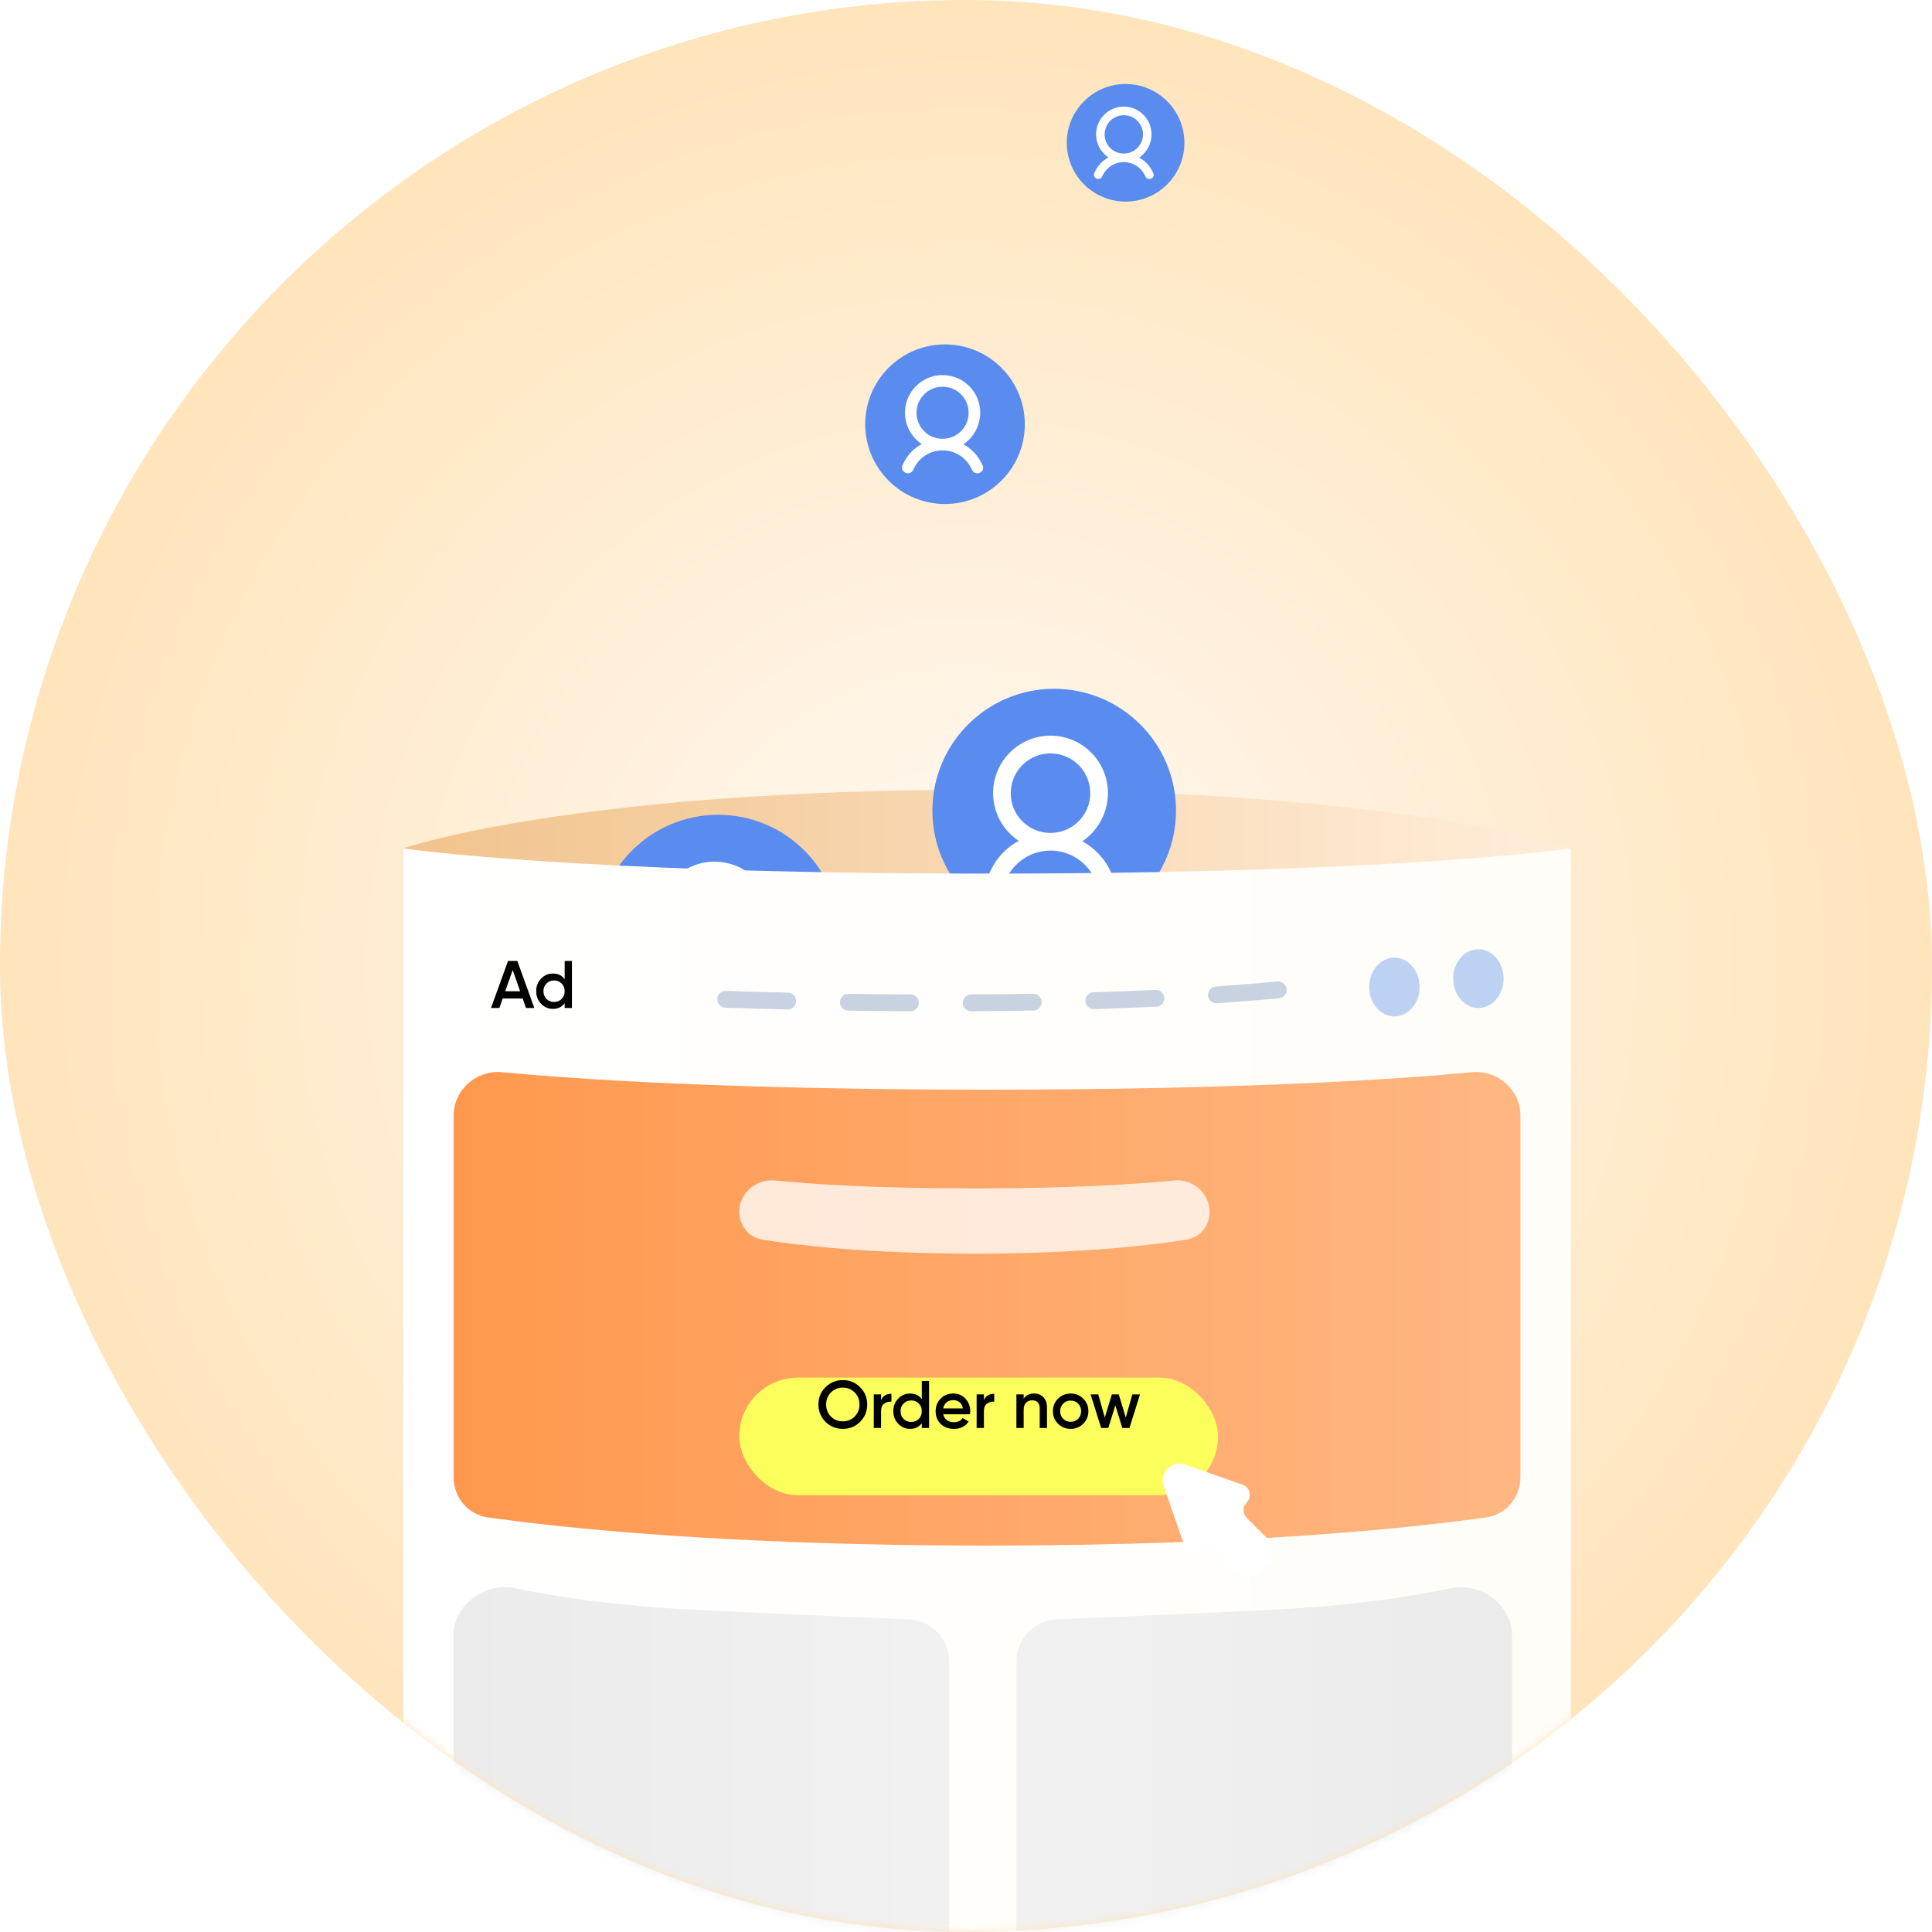 <svg width="230" height="230" viewBox="0 0 230 230" fill="none" xmlns="http://www.w3.org/2000/svg">
<rect width="230" height="230" rx="115" fill="url(#paint0_radial_2702_606)"/>
<mask id="mask0_2702_606" style="mask-type:alpha" maskUnits="userSpaceOnUse" x="0" y="0" width="230" height="230">
<rect width="230" height="230" rx="115" fill="#D9D9D9"/>
</mask>
<g mask="url(#mask0_2702_606)">
<path d="M48 101C48 101 68 94 117.5 94C167 94 187 101 187 101V230H48V101Z" fill="url(#paint1_linear_2702_606)"/>
<circle cx="14.5" cy="14.5" r="14.5" transform="matrix(-1 0 0 1 140 82)" fill="#598CEE"/>
<path d="M132.316 103.942L132.106 103.521C131.392 102.091 130.253 100.915 128.846 100.156C129.782 99.521 130.549 98.667 131.08 97.668C131.612 96.669 131.891 95.556 131.895 94.425C131.898 93.243 131.593 92.081 131.012 91.051C130.431 90.022 129.592 89.161 128.579 88.552C127.566 87.944 126.412 87.609 125.23 87.579C124.049 87.55 122.879 87.827 121.837 88.384C120.795 88.942 119.915 89.76 119.283 90.759C118.651 91.758 118.289 92.904 118.232 94.084C118.176 95.265 118.426 96.44 118.959 97.495C119.492 98.55 120.29 99.449 121.274 100.104C119.867 100.863 118.728 102.038 118.014 103.469L117.804 103.889C117.742 104.014 117.705 104.149 117.695 104.288C117.685 104.426 117.702 104.565 117.746 104.697C117.79 104.829 117.86 104.951 117.951 105.056C118.042 105.161 118.153 105.247 118.277 105.309C118.401 105.371 118.537 105.408 118.675 105.418C118.814 105.428 118.953 105.41 119.085 105.366C119.217 105.323 119.339 105.253 119.444 105.162C119.549 105.071 119.635 104.96 119.697 104.836L119.907 104.415C120.391 103.465 121.129 102.667 122.038 102.11C122.948 101.553 123.993 101.258 125.06 101.258C126.126 101.258 127.172 101.553 128.081 102.11C128.991 102.667 129.728 103.465 130.213 104.415L130.423 104.836C130.485 104.961 130.57 105.072 130.675 105.164C130.78 105.255 130.902 105.325 131.034 105.369C131.166 105.413 131.306 105.43 131.444 105.42C131.583 105.41 131.719 105.372 131.843 105.309C132.369 105.099 132.579 104.468 132.316 103.942ZM120.328 94.425C120.328 93.489 120.605 92.574 121.125 91.796C121.645 91.018 122.384 90.411 123.249 90.053C124.114 89.695 125.065 89.601 125.983 89.784C126.901 89.966 127.744 90.417 128.406 91.079C129.068 91.741 129.519 92.584 129.701 93.502C129.884 94.42 129.79 95.371 129.432 96.236C129.074 97.101 128.467 97.84 127.689 98.36C126.911 98.88 125.996 99.157 125.06 99.157C124.438 99.16 123.821 99.039 123.246 98.802C122.671 98.566 122.148 98.217 121.708 97.777C121.268 97.337 120.919 96.814 120.683 96.239C120.446 95.664 120.325 95.047 120.328 94.425Z" fill="white"/>
<circle cx="14.5" cy="14.5" r="14.5" transform="matrix(-1 0 0 1 100 97)" fill="#598CEE"/>
<path d="M92.316 118.942L92.106 118.521C91.392 117.091 90.253 115.915 88.846 115.156C89.782 114.521 90.549 113.667 91.08 112.668C91.612 111.67 91.891 110.556 91.895 109.425C91.897 108.243 91.593 107.081 91.012 106.051C90.431 105.022 89.593 104.161 88.579 103.552C87.566 102.944 86.412 102.608 85.23 102.579C84.049 102.55 82.879 102.827 81.837 103.384C80.795 103.942 79.915 104.76 79.283 105.759C78.651 106.758 78.289 107.904 78.232 109.084C78.176 110.265 78.426 111.44 78.959 112.495C79.492 113.55 80.29 114.449 81.274 115.104C79.867 115.863 78.728 117.038 78.014 118.469L77.804 118.889C77.742 119.014 77.705 119.149 77.695 119.288C77.685 119.426 77.703 119.565 77.746 119.697C77.79 119.829 77.86 119.951 77.951 120.056C78.042 120.161 78.153 120.247 78.277 120.309C78.401 120.371 78.537 120.408 78.675 120.418C78.814 120.428 78.953 120.41 79.085 120.366C79.217 120.323 79.339 120.253 79.444 120.162C79.549 120.071 79.635 119.96 79.697 119.836L79.907 119.415C80.391 118.465 81.129 117.667 82.038 117.11C82.948 116.553 83.993 116.258 85.06 116.258C86.126 116.258 87.172 116.553 88.081 117.11C88.991 117.667 89.728 118.465 90.213 119.415L90.423 119.836C90.485 119.961 90.57 120.072 90.675 120.164C90.78 120.255 90.902 120.325 91.034 120.369C91.166 120.413 91.306 120.43 91.444 120.42C91.583 120.41 91.719 120.372 91.843 120.309C92.369 120.099 92.579 119.468 92.316 118.942ZM80.328 109.425C80.328 108.489 80.605 107.574 81.125 106.796C81.645 106.018 82.384 105.411 83.249 105.053C84.114 104.695 85.065 104.601 85.983 104.784C86.901 104.966 87.744 105.417 88.406 106.079C89.068 106.741 89.519 107.584 89.701 108.502C89.884 109.42 89.79 110.371 89.432 111.236C89.074 112.101 88.467 112.84 87.689 113.36C86.911 113.88 85.996 114.157 85.06 114.157C84.438 114.16 83.821 114.039 83.246 113.802C82.671 113.565 82.148 113.217 81.708 112.777C81.268 112.337 80.919 111.814 80.683 111.239C80.446 110.664 80.325 110.047 80.328 109.425Z" fill="white"/>
<path d="M48 101C48 101 68 104 117.5 104C167 104 187 101 187 101V230H48V101Z" fill="url(#paint2_linear_2702_606)"/>
<path d="M62.618 120L62.226 118.872H59.842L59.45 120H58.45L60.482 114.4H61.586L63.61 120H62.618ZM60.146 118.008H61.922L61.034 115.48L60.146 118.008ZM67.223 114.4H68.087V120H67.223V119.424C66.897 119.877 66.431 120.104 65.823 120.104C65.273 120.104 64.804 119.901 64.415 119.496C64.025 119.085 63.831 118.587 63.831 118C63.831 117.408 64.025 116.909 64.415 116.504C64.804 116.099 65.273 115.896 65.823 115.896C66.431 115.896 66.897 116.12 67.223 116.568V114.4ZM65.055 118.92C65.295 119.16 65.596 119.28 65.959 119.28C66.321 119.28 66.623 119.16 66.863 118.92C67.103 118.675 67.223 118.368 67.223 118C67.223 117.632 67.103 117.328 66.863 117.088C66.623 116.843 66.321 116.72 65.959 116.72C65.596 116.72 65.295 116.843 65.055 117.088C64.815 117.328 64.695 117.632 64.695 118C64.695 118.368 64.815 118.675 65.055 118.92Z" fill="black"/>
<path d="M54 194.628C54 191.027 57.804 188.314 61.325 189.069C66.085 190.091 73.324 191.205 83.5 191.686C95.653 192.26 103.617 192.594 108.171 192.775C110.867 192.881 113 195.097 113 197.795V241.042C113 243.607 111.062 245.73 108.499 245.837C103.829 246.032 95.513 246.163 83.5 245.559C69.89 244.875 61.026 242.304 56.832 240.773C55.064 240.128 54 238.419 54 236.537V194.628Z" fill="url(#paint3_linear_2702_606)"/>
<path d="M180 194.628C180 191.027 176.196 188.314 172.675 189.069C167.915 190.091 160.676 191.205 150.5 191.686C138.347 192.26 130.383 192.594 125.829 192.775C123.133 192.881 121 195.097 121 197.795V241.042C121 243.607 122.938 245.73 125.501 245.837C130.171 246.032 138.487 246.163 150.5 245.559C164.11 244.875 172.974 242.304 177.168 240.773C178.936 240.128 180 238.419 180 236.537V194.628Z" fill="url(#paint4_linear_2702_606)"/>
<path d="M54 132.8C54 129.745 56.716 127.356 59.757 127.644C68.253 128.449 86.576 129.721 117.5 129.721C148.424 129.721 166.747 128.449 175.243 127.644C178.284 127.356 181 129.745 181 132.8V175.862C181 178.263 179.297 180.307 176.921 180.644C168.934 181.775 149.196 184 117.5 184C85.804 184 66.066 181.775 58.08 180.644C55.703 180.307 54 178.263 54 175.862V132.8Z" fill="url(#paint5_linear_2702_606)"/>
<path d="M88 144.257C88 142.042 90.018 140.312 92.222 140.532C96.48 140.956 104.137 141.479 116 141.479C127.863 141.479 135.52 140.956 139.778 140.532C141.982 140.312 144 142.042 144 144.257C144 145.904 142.865 147.318 141.239 147.579C137.229 148.222 128.839 149.243 116 149.243C103.161 149.243 94.772 148.222 90.761 147.579C89.135 147.318 88 145.904 88 144.257Z" fill="url(#paint6_linear_2702_606)"/>
<ellipse cx="166" cy="117.5" rx="3" ry="3.5" fill="#BDD2F2"/>
<ellipse cx="176" cy="116.5" rx="3" ry="3.5" fill="#BDD2F2"/>
<path fill-rule="evenodd" clip-rule="evenodd" d="M153.172 117.748C153.226 118.297 152.825 118.787 152.275 118.839C149.888 119.066 147.413 119.263 144.875 119.433C144.324 119.47 143.848 119.052 143.813 118.501C143.778 117.95 144.196 117.475 144.747 117.437C147.263 117.268 149.715 117.073 152.078 116.849C152.628 116.797 153.117 117.198 153.172 117.748ZM138.601 118.796C138.628 119.348 138.203 119.817 137.651 119.843C135.212 119.958 132.736 120.053 130.245 120.129C129.693 120.146 129.233 119.711 129.217 119.159C129.201 118.607 129.636 118.147 130.188 118.13C132.666 118.054 135.127 117.96 137.552 117.846C138.104 117.82 138.573 118.245 138.601 118.796ZM94.78 119.199C94.767 119.751 94.309 120.188 93.757 120.175C91.166 120.113 88.688 120.041 86.356 119.963C85.805 119.944 85.373 119.481 85.392 118.929C85.412 118.377 85.875 117.945 86.427 117.964C88.75 118.042 91.219 118.114 93.802 118.176C94.354 118.189 94.792 118.646 94.78 119.199ZM124.002 119.283C124.012 119.835 123.573 120.291 123.021 120.301C120.544 120.344 118.068 120.371 115.614 120.384C115.062 120.387 114.612 119.941 114.61 119.389C114.608 118.837 115.054 118.387 115.606 118.384C118.051 118.371 120.516 118.344 122.983 118.301C123.535 118.292 123.991 118.731 124.002 119.283ZM109.39 119.39C109.388 119.942 108.939 120.389 108.387 120.386C105.869 120.374 103.393 120.349 100.982 120.314C100.43 120.306 99.99 119.851 99.999 119.299C100.007 118.747 100.462 118.306 101.014 118.314C103.417 118.349 105.884 118.374 108.394 118.386C108.946 118.389 109.392 118.838 109.39 119.39Z" fill="#C8D2E0"/>
<g filter="url(#filter0_d_2702_606)">
<rect x="88" y="160" width="57" height="14" rx="7" fill="#FCFF5B"/>
</g>
<path d="M102.392 169.264C101.832 169.824 101.147 170.104 100.336 170.104C99.526 170.104 98.838 169.824 98.272 169.264C97.712 168.699 97.432 168.011 97.432 167.2C97.432 166.389 97.712 165.704 98.272 165.144C98.838 164.579 99.526 164.296 100.336 164.296C101.147 164.296 101.832 164.579 102.392 165.144C102.958 165.704 103.24 166.389 103.24 167.2C103.24 168.011 102.958 168.699 102.392 169.264ZM98.92 168.64C99.304 169.019 99.776 169.208 100.336 169.208C100.896 169.208 101.366 169.019 101.744 168.64C102.128 168.256 102.32 167.776 102.32 167.2C102.32 166.624 102.128 166.147 101.744 165.768C101.366 165.384 100.896 165.192 100.336 165.192C99.776 165.192 99.304 165.384 98.92 165.768C98.542 166.147 98.352 166.624 98.352 167.2C98.352 167.776 98.542 168.256 98.92 168.64ZM104.888 166.672C105.106 166.176 105.517 165.928 106.12 165.928V166.864C105.789 166.843 105.501 166.923 105.256 167.104C105.01 167.28 104.888 167.573 104.888 167.984V170H104.024V166H104.888V166.672ZM109.738 164.4H110.602V170H109.738V169.424C109.413 169.877 108.946 170.104 108.338 170.104C107.789 170.104 107.32 169.901 106.93 169.496C106.541 169.085 106.346 168.587 106.346 168C106.346 167.408 106.541 166.909 106.93 166.504C107.32 166.099 107.789 165.896 108.338 165.896C108.946 165.896 109.413 166.12 109.738 166.568V164.4ZM107.57 168.92C107.81 169.16 108.112 169.28 108.474 169.28C108.837 169.28 109.138 169.16 109.378 168.92C109.618 168.675 109.738 168.368 109.738 168C109.738 167.632 109.618 167.328 109.378 167.088C109.138 166.843 108.837 166.72 108.474 166.72C108.112 166.72 107.81 166.843 107.57 167.088C107.33 167.328 107.21 167.632 107.21 168C107.21 168.368 107.33 168.675 107.57 168.92ZM112.289 168.368C112.353 168.672 112.5 168.907 112.729 169.072C112.959 169.232 113.239 169.312 113.569 169.312C114.028 169.312 114.372 169.147 114.601 168.816L115.313 169.232C114.919 169.813 114.335 170.104 113.561 170.104C112.911 170.104 112.385 169.907 111.985 169.512C111.585 169.112 111.385 168.608 111.385 168C111.385 167.403 111.583 166.904 111.977 166.504C112.372 166.099 112.879 165.896 113.497 165.896C114.084 165.896 114.564 166.101 114.937 166.512C115.316 166.923 115.505 167.421 115.505 168.008C115.505 168.099 115.495 168.219 115.473 168.368H112.289ZM112.281 167.664H114.633C114.575 167.339 114.439 167.093 114.225 166.928C114.017 166.763 113.772 166.68 113.489 166.68C113.169 166.68 112.903 166.768 112.689 166.944C112.476 167.12 112.34 167.36 112.281 167.664ZM117.13 166.672C117.348 166.176 117.759 165.928 118.362 165.928V166.864C118.031 166.843 117.743 166.923 117.498 167.104C117.252 167.28 117.13 167.573 117.13 167.984V170H116.266V166H117.13V166.672ZM123.104 165.896C123.563 165.896 123.933 166.043 124.216 166.336C124.499 166.629 124.64 167.032 124.64 167.544V170H123.776V167.632C123.776 167.333 123.696 167.104 123.536 166.944C123.376 166.784 123.157 166.704 122.88 166.704C122.576 166.704 122.331 166.8 122.144 166.992C121.957 167.179 121.864 167.467 121.864 167.856V170H121V166H121.864V166.512C122.125 166.101 122.539 165.896 123.104 165.896ZM127.458 170.104C126.872 170.104 126.373 169.901 125.962 169.496C125.552 169.091 125.346 168.592 125.346 168C125.346 167.408 125.552 166.909 125.962 166.504C126.373 166.099 126.872 165.896 127.458 165.896C128.05 165.896 128.549 166.099 128.954 166.504C129.365 166.909 129.57 167.408 129.57 168C129.57 168.592 129.365 169.091 128.954 169.496C128.549 169.901 128.05 170.104 127.458 170.104ZM126.57 168.904C126.81 169.144 127.106 169.264 127.458 169.264C127.81 169.264 128.106 169.144 128.346 168.904C128.586 168.664 128.706 168.363 128.706 168C128.706 167.637 128.586 167.336 128.346 167.096C128.106 166.856 127.81 166.736 127.458 166.736C127.106 166.736 126.81 166.856 126.57 167.096C126.33 167.336 126.21 167.637 126.21 168C126.21 168.363 126.33 168.664 126.57 168.904ZM134.803 166H135.715L134.459 170H133.611L132.779 167.304L131.939 170H131.091L129.835 166H130.747L131.523 168.76L132.363 166H133.187L134.019 168.76L134.803 166Z" fill="black"/>
<g filter="url(#filter1_d_2702_606)">
<path d="M138.526 172.903L140.999 179.993C141.273 180.778 142.273 181.006 142.86 180.419C143.3 179.978 144.014 179.978 144.454 180.419L147.115 183.079C147.896 183.86 149.162 183.86 149.944 183.079L150.954 182.069C151.735 181.288 151.735 180.022 150.954 179.241L148.407 176.694C147.904 176.191 147.904 175.375 148.407 174.872C149.078 174.2 148.817 173.058 147.92 172.745L141.073 170.356C139.492 169.805 137.974 171.323 138.526 172.903Z" fill="white"/>
</g>
<circle cx="9.5" cy="9.5" r="9.5" transform="matrix(-1 0 0 1 122 41)" fill="#598CEE"/>
<path d="M116.966 55.376L116.828 55.1C116.36 54.163 115.614 53.393 114.692 52.895C115.305 52.479 115.808 51.92 116.156 51.265C116.504 50.611 116.688 49.882 116.69 49.141C116.692 48.366 116.492 47.605 116.111 46.93C115.73 46.256 115.181 45.692 114.517 45.293C113.853 44.894 113.098 44.675 112.323 44.655C111.549 44.636 110.783 44.818 110.1 45.183C109.417 45.548 108.841 46.084 108.427 46.739C108.013 47.393 107.776 48.144 107.738 48.917C107.701 49.691 107.865 50.461 108.215 51.152C108.564 51.843 109.087 52.432 109.731 52.861C108.809 53.358 108.063 54.128 107.596 55.066L107.458 55.341C107.417 55.423 107.393 55.511 107.386 55.602C107.38 55.693 107.391 55.784 107.42 55.871C107.449 55.957 107.494 56.037 107.554 56.106C107.614 56.174 107.686 56.231 107.768 56.271C107.849 56.312 107.938 56.336 108.029 56.343C108.119 56.349 108.211 56.338 108.297 56.309C108.383 56.28 108.463 56.235 108.532 56.175C108.601 56.115 108.657 56.043 108.698 55.961L108.836 55.686C109.153 55.063 109.636 54.541 110.232 54.176C110.828 53.811 111.513 53.617 112.212 53.617C112.91 53.617 113.596 53.811 114.191 54.176C114.787 54.541 115.27 55.063 115.588 55.686L115.726 55.961C115.766 56.043 115.822 56.116 115.891 56.176C115.959 56.236 116.039 56.282 116.126 56.311C116.212 56.34 116.304 56.351 116.395 56.344C116.486 56.337 116.574 56.313 116.656 56.271C117 56.134 117.138 55.72 116.966 55.376ZM109.111 49.141C109.111 48.527 109.293 47.928 109.634 47.418C109.974 46.908 110.459 46.511 111.025 46.276C111.592 46.041 112.215 45.98 112.817 46.1C113.418 46.219 113.97 46.514 114.404 46.948C114.838 47.382 115.133 47.934 115.253 48.536C115.372 49.137 115.311 49.76 115.076 50.327C114.841 50.894 114.444 51.378 113.934 51.718C113.424 52.059 112.825 52.241 112.212 52.241C111.804 52.243 111.4 52.164 111.023 52.008C110.646 51.853 110.304 51.625 110.016 51.337C109.727 51.048 109.499 50.706 109.344 50.329C109.189 49.952 109.11 49.548 109.111 49.141Z" fill="white"/>
<circle cx="7" cy="7" r="7" transform="matrix(-1 0 0 1 141 10)" fill="#598CEE"/>
<path d="M137.291 20.593L137.189 20.39C136.844 19.699 136.295 19.132 135.615 18.765C136.067 18.459 136.437 18.046 136.694 17.564C136.95 17.082 137.086 16.544 137.087 15.998C137.088 15.428 136.942 14.867 136.661 14.37C136.38 13.873 135.976 13.457 135.487 13.163C134.997 12.87 134.44 12.708 133.87 12.693C133.299 12.679 132.735 12.813 132.232 13.082C131.728 13.351 131.304 13.746 130.999 14.229C130.694 14.711 130.519 15.264 130.492 15.834C130.464 16.404 130.585 16.971 130.842 17.481C131.1 17.99 131.485 18.424 131.96 18.74C131.28 19.106 130.731 19.674 130.386 20.364L130.285 20.567C130.255 20.627 130.237 20.693 130.232 20.76C130.227 20.826 130.236 20.894 130.257 20.957C130.278 21.021 130.312 21.08 130.356 21.131C130.4 21.181 130.453 21.223 130.513 21.253C130.573 21.283 130.638 21.301 130.705 21.305C130.772 21.31 130.839 21.302 130.903 21.28C130.967 21.259 131.026 21.226 131.076 21.182C131.127 21.138 131.168 21.084 131.198 21.024L131.3 20.821C131.534 20.363 131.89 19.977 132.329 19.709C132.768 19.439 133.273 19.297 133.788 19.297C134.302 19.297 134.807 19.439 135.246 19.709C135.685 19.977 136.041 20.363 136.275 20.821L136.377 21.024C136.406 21.085 136.448 21.138 136.498 21.183C136.549 21.227 136.608 21.261 136.672 21.282C136.735 21.303 136.803 21.311 136.87 21.306C136.937 21.301 137.002 21.283 137.062 21.253C137.316 21.151 137.417 20.847 137.291 20.593ZM131.503 15.998C131.503 15.546 131.637 15.105 131.888 14.729C132.139 14.353 132.496 14.061 132.913 13.888C133.331 13.715 133.79 13.67 134.233 13.758C134.676 13.846 135.083 14.063 135.403 14.383C135.722 14.702 135.94 15.11 136.028 15.553C136.116 15.996 136.071 16.455 135.898 16.873C135.725 17.29 135.432 17.647 135.057 17.898C134.681 18.149 134.239 18.283 133.788 18.283C133.487 18.284 133.19 18.226 132.912 18.112C132.634 17.997 132.382 17.829 132.169 17.617C131.957 17.404 131.789 17.152 131.674 16.874C131.56 16.596 131.502 16.299 131.503 15.998Z" fill="white"/>
</g>
<defs>
<filter id="filter0_d_2702_606" x="82" y="158" width="69" height="26" filterUnits="userSpaceOnUse" color-interpolation-filters="sRGB">
<feFlood flood-opacity="0" result="BackgroundImageFix"/>
<feColorMatrix in="SourceAlpha" type="matrix" values="0 0 0 0 0 0 0 0 0 0 0 0 0 0 0 0 0 0 127 0" result="hardAlpha"/>
<feOffset dy="4"/>
<feGaussianBlur stdDeviation="3"/>
<feComposite in2="hardAlpha" operator="out"/>
<feColorMatrix type="matrix" values="0 0 0 0 0 0 0 0 0 0 0 0 0 0 0 0 0 0 0.07 0"/>
<feBlend mode="normal" in2="BackgroundImageFix" result="effect1_dropShadow_2702_606"/>
<feBlend mode="normal" in="SourceGraphic" in2="effect1_dropShadow_2702_606" result="shape"/>
</filter>
<filter id="filter1_d_2702_606" x="134.41" y="170.241" width="21.129" height="21.425" filterUnits="userSpaceOnUse" color-interpolation-filters="sRGB">
<feFlood flood-opacity="0" result="BackgroundImageFix"/>
<feColorMatrix in="SourceAlpha" type="matrix" values="0 0 0 0 0 0 0 0 0 0 0 0 0 0 0 0 0 0 127 0" result="hardAlpha"/>
<feOffset dy="4"/>
<feGaussianBlur stdDeviation="2"/>
<feComposite in2="hardAlpha" operator="out"/>
<feColorMatrix type="matrix" values="0 0 0 0 0 0 0 0 0 0 0 0 0 0 0 0 0 0 0.19 0"/>
<feBlend mode="normal" in2="BackgroundImageFix" result="effect1_dropShadow_2702_606"/>
<feBlend mode="normal" in="SourceGraphic" in2="effect1_dropShadow_2702_606" result="shape"/>
</filter>
<radialGradient id="paint0_radial_2702_606" cx="0" cy="0" r="1" gradientUnits="userSpaceOnUse" gradientTransform="translate(115 115) rotate(90) scale(115)">
<stop stop-color="#FFF9F3"/>
<stop offset="1" stop-color="#FFE4BB"/>
</radialGradient>
<linearGradient id="paint1_linear_2702_606" x1="48" y1="159" x2="182.5" y2="159" gradientUnits="userSpaceOnUse">
<stop stop-color="#F1C38D"/>
<stop offset="1" stop-color="#FFECD7"/>
</linearGradient>
<linearGradient id="paint2_linear_2702_606" x1="48" y1="159" x2="182.5" y2="159" gradientUnits="userSpaceOnUse">
<stop stop-color="white"/>
<stop offset="1" stop-color="#FFFDF8"/>
</linearGradient>
<linearGradient id="paint3_linear_2702_606" x1="54" y1="239.211" x2="111.09" y2="239.211" gradientUnits="userSpaceOnUse">
<stop stop-color="#EBEBEB"/>
<stop offset="1" stop-color="#F1F1F1"/>
</linearGradient>
<linearGradient id="paint4_linear_2702_606" x1="180" y1="239.211" x2="122.91" y2="239.211" gradientUnits="userSpaceOnUse">
<stop stop-color="#EBEBEB"/>
<stop offset="1" stop-color="#F1F1F1"/>
</linearGradient>
<linearGradient id="paint5_linear_2702_606" x1="54" y1="179.605" x2="176.888" y2="179.605" gradientUnits="userSpaceOnUse">
<stop stop-color="#FF984E"/>
<stop offset="1" stop-color="#FFB681"/>
</linearGradient>
<linearGradient id="paint6_linear_2702_606" x1="88" y1="168.601" x2="142.187" y2="168.601" gradientUnits="userSpaceOnUse">
<stop stop-color="#FFE9D9"/>
<stop offset="1" stop-color="#FFEBDC"/>
</linearGradient>
</defs>
</svg>
